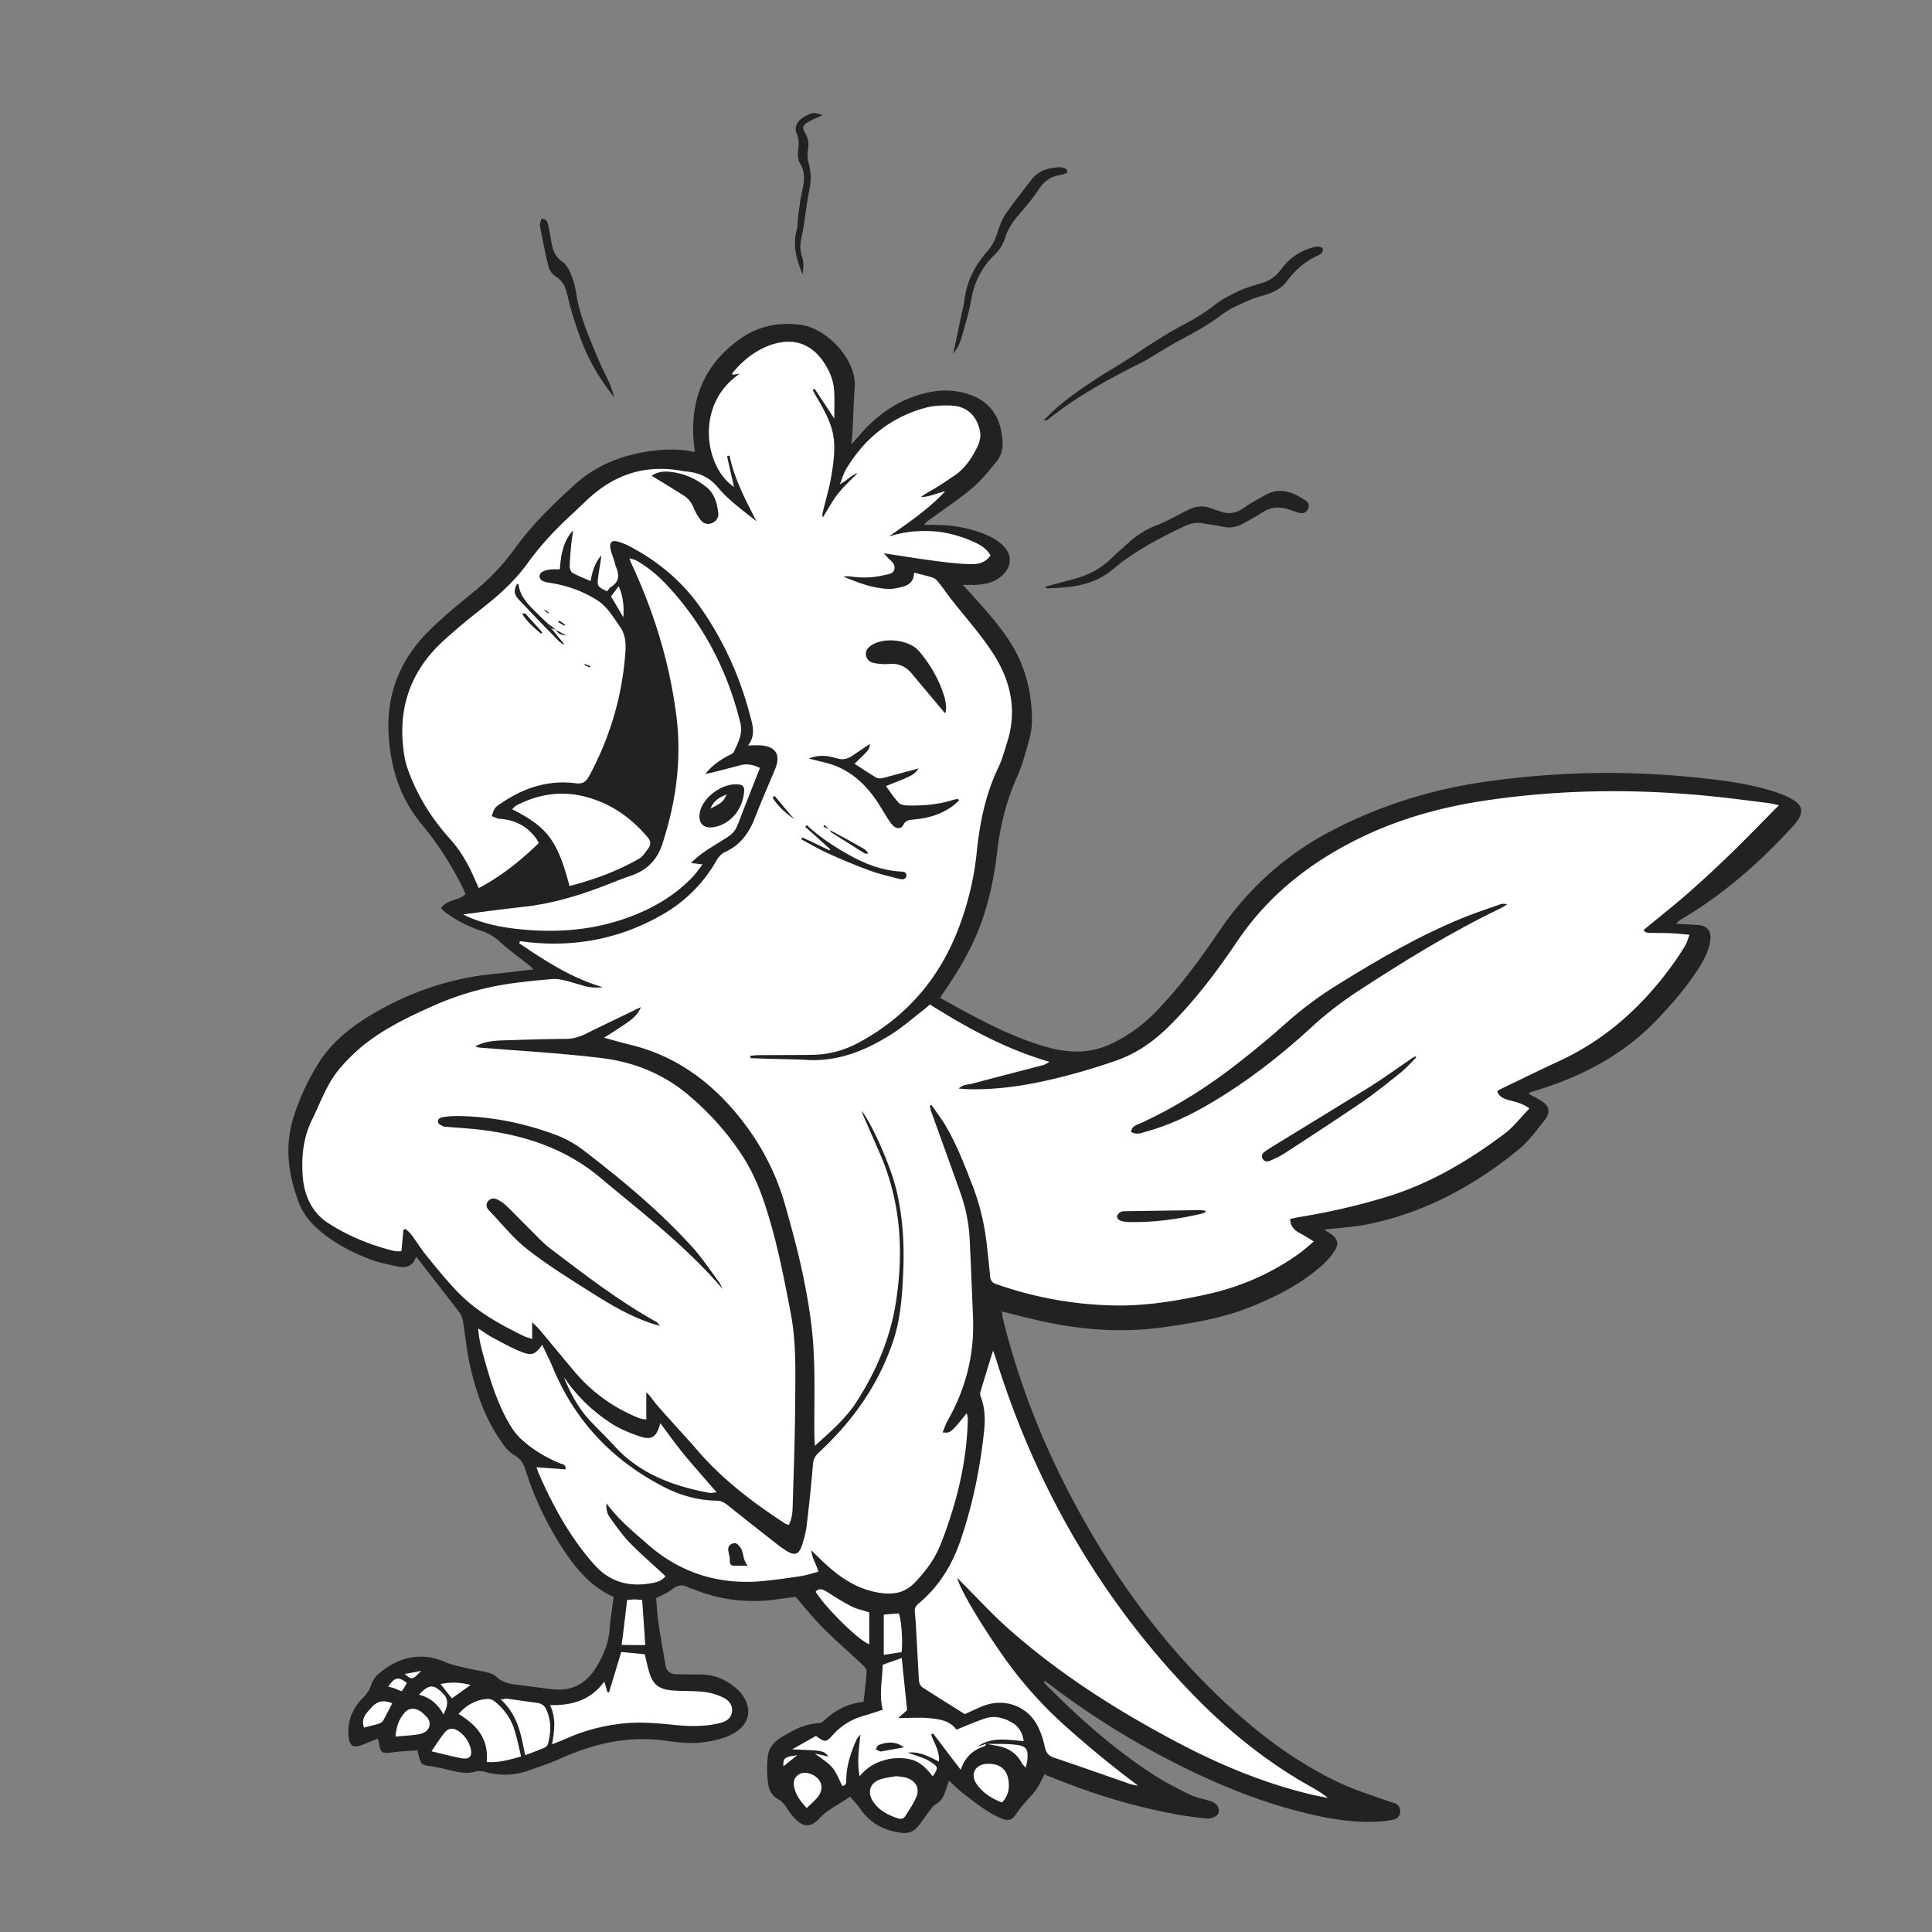 <svg xmlns="http://www.w3.org/2000/svg" xml:space="preserve" id="Classique_x5F_opéra_xA0_Image_1_" x="0" y="0" version="1.1" viewBox="0 0 1117.1 1117.1">
  <rect x="0" y="0" width="1117.1" height="1117.1" fill="#808080" stroke="none"/>
  <style>
    .st1{fill:#222}
  </style>
  <path id="fond" fill="#fff" d="M1035 465.5c-3.2-2-6.9-3.3-9.7-4.3-14.6-4.7-30.1-6.6-44.8-8.1-40.6-4.2-81.8-3.4-122.5 2.6-30.8 4.5-59 13.6-86.2 27.6-26 13.6-46.7 32-63.3 56.2-11.2 16.4-23.6 33.7-38.5 48.8a91.81 91.81 0 0 1-25.7 18.3c-11.8 5.7-24.8 6.5-39.6 2.3-19.1-5.3-35.9-14.1-54.4-24.2-2.7-1.6-5.4-3-8.3-4.6l-3.2-1.7 1.9-3.2c.9-1.6 1.8-2.8 2.6-4 10.2-14.8 17.1-27.7 21.5-40.5 4.1-12 6.8-24.4 8.3-38 1.8-16.4 5.7-31 11.8-44.6 2.7-6.1 4.6-12.8 6.4-19.2l.1-.5c1.2-4.4 1.9-8.4 1.9-12-.1-15.9-3.8-29.6-11.3-41.9-5.8-9.5-13.4-17.9-20.7-26.1l-2-2.3c-.8-.9-1.6-1.7-2.5-2.7-.8-.8-1.6-1.7-2.6-2.7l-5.4-5.9h14.8c6.2-.2 10.2-1.5 13.4-4.4 2.2-1.9 3.4-4.2 3.4-6.4 0-2.1-1-4.2-3-6-2-1.9-4.5-3.6-7.1-4.8-9-4.1-18.9-6.1-30.4-6.1h-12.2l3.7-5.5c1.5-2.1 3.1-3.3 4.5-4.2.2-.2.4-.3.7-.5 2.4-1.8 4.9-3.5 7.3-5.2 5.4-3.8 11-7.8 16.1-12.1 4-3.4 7.6-7.7 11.1-11.9.7-.8 1.4-1.7 2.1-2.5 2.2-2.5 3.2-5.7 3.1-9.2-.7-14-6.9-22.1-19.6-25.4-8.7-2.3-17.7-1.5-28.4 2.5-10.5 4-19.9 10.8-28.6 20.9-.8.9-1.5 1.8-2.4 2.8-.6.7-1.4 1.5-2.2 2.5l-7.1 8.1 1-12.4c.2-2.4.4-4 .4-5.5.2-3.7.4-7.5.5-11.1.2-4.9.4-10 .8-15 1-13.3-14.4-30.5-28.7-32.2-12.2-1.4-23.1 1.2-32.2 7.8-18.7 13.4-27.2 32.3-25.2 56 .2 1.9.4 3.8.6 6.2l.4 4.8-4.7-1.1c-7.2-1.6-14.7-1.8-24.2-.5-17.3 2.4-31.1 8.5-42.3 18.7-14 12.7-25.1 23.9-34.4 36.8-6.5 9.1-14.6 17.6-24.7 25.8-7.5 6.1-16.2 13.2-24.1 20.9-16.5 16-24.3 35.4-23 57.6 1 20.2 7 36.7 18.3 50.3 9 10.7 16.9 22.8 24.1 37.1l.1.1.9 2.1c.3.6.5 1.2.8 1.8l1 2.2-1.8 1.7c-2.4 2.4-5.3 3.3-7.9 4.1-1.5.5-2.7.9-3.6 1.4 5.8 4.2 12.4 7.6 19.6 9.9 4.2 1.4 8.1 3.7 11.9 7.1 3.7 3.4 7.8 6.5 11.7 9.5 1.7 1.3 3.4 2.6 5.1 4l.1.1c.4.4.8.7 1.2 1.2l1.1 1.1 5.8 5.2-7.7.9c-2.9.3-5.7.7-8.5 1-4.9.6-9.6 1.2-14.4 1.6-22.5 2.2-44.3 9.1-64.7 20.4-11.1 6.2-25.1 15.3-34.1 29.6-5.7 9.1-10.3 18.9-13.7 29.2-5.1 15.4-4 31.7 3.2 49.7 1.6 3.8 4.5 7.9 7.9 11.1 8 7.6 18.1 13.6 30.9 18.4 4.7 1.8 9.9 2.8 14.9 3.9l.4.1c4.2.9 5.6-.6 6.6-3.4l2.1-6.2 4 5.2c.5.6.9 1.2 1.3 1.6.4.5.7.9 1 1.3 2.3 2.9 4.6 5.9 6.9 8.9 5.2 6.7 10.6 13.6 15.8 20.4 1.9 2.6 2.6 5.7 2.9 7.4.5 3 .9 6 1.3 8.9.7 4.8 1.3 9.8 2.4 14.5 3.9 17.6 8.8 30.3 16 41.3l.4.7c2.4 3.6 4.6 7.1 8.1 9 4.9 2.8 6.8 7.1 7.8 10.5a182.1 182.1 0 0 0 20.1 42.9c7.1 11 15.5 22 28.9 28.2l2.3 1.1-.3 2.5-.9 6.6c-.6 4.1-1.2 8.4-1.5 12.6-.7 9-4.4 16.3-7.9 22.3-6.7 11.4-16.6 16.4-29.4 14.8-3.3-.4-6.5-.8-9.8-1.3l-9.7-1.2c-4.7-.5-10.1-1.4-14.5-5.7-.6-.6-1.9-1.2-3.3-1.5-2.1-.5-4.3-.9-6.5-1.4-2.2-.4-4.6-.9-6.8-1.4l-1.5-.4c-3.5-.8-7-1.6-10.4-3.1-16.3-7.3-29.2 1.2-35.5 6.9-1.2 1.2-2.2 2.9-2.7 4.5-1.2 3.6-3.2 6.1-5.8 8.9-5.4 5.5-7.7 12-6.9 19.5.2 1.4.4 2 .5 2.2.3 0 1 0 2.5-.6 3-1.2 5.9-2.4 8.8-3.6l3.2-1.3 1.4 3.1c.1.3.2.5.3.6.2.4.6 1.1.7 2 .3 2.1.5 3.1.6 3.5.9.1 2.9-.2 3.6-.3 3.4-.4 6.5-.7 9.9-.9l4.5-.3 3.1-.3.7 3.7c.2 1.1.4 1.9.6 2.6.4 1.4.7 2.3.9 2.6.5.2 2 .4 3 .6 4.1.6 8 1.6 11.9 2.5l.7.2c4.1 1 8.1 1.7 12.2.5h.2c2-.5 4.3-.4 6.9.2h.1c7.8 2.2 15.4 2 22.6-.5l.9-.3c6.3-2.1 12.7-4.4 18.7-7.1 21.5-9.6 41.8-13 61.9-10.2 8.7 1.3 16 1.9 23.3.5 5.1-.9 10.5-2.2 15-5.2 5.8-3.9 6.9-9.3 3.4-15.2-.9-1.5-2.1-2.9-3.5-4.2-5.7-5-11.9-7.5-19.1-7.3-2.2 0-4.4 0-6.6-.1h-6.5c-5.5 0-9.2-3-10.1-8.1-.3-1.8-.6-3.7-1-5.5-1.1-6.3-2.2-12.8-3.2-19.2-.5-3.4-.8-6.8-1-10.1l-.3-4.2-.2-2.3 2-1.1c1.1-.6 2.2-1.2 3.3-1.7 2.1-1 3.9-1.9 5.3-3.1 4.5-3.5 8.8-4 13.2-1.6.6.3 1.4.6 2.2.8.7.2 1.4.5 2.1.7 13.4 5.2 27.6 7 42.2 5.4 5.5-.7 9.8-1.3 13.5-1.8l1.9-.3 1.2 1.4c1.6 1.9 3.2 3.7 4.8 5.6 3.8 4.4 7.3 8.6 11.1 12.4 4.3 4.3 9 8.6 13.4 12.6 2.9 2.6 5.9 5.4 8.8 8.1 1.7 1.6 4 4 3.8 7-.2 4.6-.8 9.1-1.4 13.9-.1 1.2-.3 2.5-.4 3.7l-.3 2.8-2.8.3c-7.9.8-14.5 4.1-21 10.1a9.31 9.31 0 0 1-5.5 2.3c-7.3.5-13.6 4.1-19.6 7.7-2.6 1.6-5.7 4.3-6.2 8.7a72 72 0 0 0 .1 13.9c.2 1.9.9 5.3 3.8 6.9 3.8 2.1 5.8 5.1 7.5 7.8.8 1.2 1.6 2.3 2.6 3.4 2.1 2.4 3.9 3.6 5.3 3.7 1.3 0 2.8-1 4.7-3 3.5-3.8 7.6-6.3 11.6-8.7 2.3-1.4 4.4-2.7 6.5-4.2l2.6-2 2.1 2.5 2 2.3c1.6 1.7 3 3.4 4.3 5.3 4.8 6.9 11.6 10.9 20.8 12.1 2.9.4 5-.3 6.7-2.2 1.4-1.6 2.6-3.4 3.9-5.3.9-1.2 1.8-2.5 2.7-3.8l.1-.1c.2-.3.5-.6.7-.9.9-1.2 2.1-2.8 3.9-3.7 1.7-.9 2.8-2.4 3.7-4.7.5-1.4 1-2.8 1.4-4.2.3-1 .6-1.9 1-2.9l1.7-5 3.9 3.5c1 .9 2 1.8 2.9 2.7 1.9 1.7 3.6 3.4 5.5 4.8l2 1.5c5.7 4.3 11 8.4 17.2 11.4 4.4 2.1 4.6 1.7 6-.5 2.3-3.5 5-6.5 7.6-9.4 1-1.1 2-2.3 3-3.4 1.5-1.8 2.7-4.2 4-6.6.6-1.2 1.2-2.4 1.9-3.6l1-1.8h2c.6 0 2.1.1 3.2 1.6l2.4.9c23.8 9.6 46.2 16.4 68.6 20.6 6 1.2 12.2 2.1 19.6 2.9 1.1.1 2.6-.4 3.2-.9.1-.1.2-.2.1-.5-.1-.6-.9-1.4-2.2-1.8-1.4-.5-2.8-.8-4.2-1.2-3-.8-6.2-1.7-9.2-3.2-7.1-3.5-14.6-7.4-21.8-12.1-20-13.1-39.8-29.8-62.2-52.4-.8-.8-1.1-1.7-1.3-2.2 0-.1-.1-.2-.1-.2l-1.5-3.7 4-1c1.7-.5 2.8 0 3.6.6.3.2.7.5 1.1.7.8.5 1.6 1.1 2.4 1.8 19.6 15 41.1 28.6 63.8 40.7 31.9 16.9 59.8 27.6 87.8 33.8 13.3 2.9 24.3 4 34.8 3.5 2.6-.2 5.7-.4 8.6-1.1.8-.2 1.2-.6 1.2-1.3v-.1c0-.7-.1-1.1-1.1-1.4l-.4-.1c-.2-.1-.5-.2-.8-.2-.3-.1-.6-.1-.9-.2l-.3-.1c-3-1.1-6.1-2.2-9-3.2-6.2-2.1-12.6-4.3-18.7-7.1-23.8-10.9-47-27.1-70.8-49.5-29-27.4-53.9-59.1-76.1-97-23.8-40.5-41.2-82.7-51.7-125.5-.2-1-.3-1.9-.4-2.7 0-.4-.1-.8-.1-1.3l-.8-5.2 7.5 1.9c6.6 1.7 12.9 3.3 19.2 4.7 25.1 5.7 48.2 6.9 70.7 3.7 16.2-2.3 32-4.8 47-10.6 19-7.3 32.3-15 43.1-24.7 2.6-2.3 4.8-5 6.5-7.9.9-1.5 1.2-2.4-1.4-4.2-1.1-.7-2.3-1.5-3.9-2.5l-8.4-5.2 9.8-1.2c3.1-.4 6.1-.7 9-1 5.5-.6 10.8-1.1 15.9-2.1 30.2-6.2 58.2-20 85.6-42.4 4.9-4 9-9.3 13-14.4.6-.7 1.1-1.4 1.7-2.2 1.1-1.4 1.6-2.6 1.5-3.4-.2-.9-1.3-1.9-3.1-3-1.5-.9-3.1-1.8-4.7-2.6-.6-.3-1.1-.6-1.7-.9l-2.8-1.5 1.3-3.1c.6-1.5 1.5-2.4 2.7-2.7 1.6-.6 3.3-1.2 5-1.7 28-8.7 50-21.7 67.2-39.7 7.2-7.6 16.4-17.8 23.9-29.6 2.5-4.1 5-8.6 5.8-13.7.2-1.4.3-3.3-.4-4.3-.8-.9-2.6-1.2-4-1.3h-.2c-3.7-.2-7.3-.4-12.1-.7l-9.3-.6 7.4-5.7c.7-.6 1.2-1 1.5-1.3.5-.4.9-.8 1.6-1.2 21.9-13 42.1-29.6 61.6-50.7l.1-.1c1.6-1.7 3.3-3.5 4.7-5.3.9-1.2 1.9-2.9 1.6-4.2-.2-.8-1.7-1.9-2.9-2.6z"/>
  <path d="M604.2 1025.6c-2.1 3.7-3.7 7.7-6.3 10.8-3.5 4.1-7.3 7.8-10.3 12.4-2.9 4.6-5.6 4.1-10.5 1.8-7.3-3.5-13.5-8.5-19.8-13.3-3-2.3-5.6-5-8.6-7.7-.8 2.3-1.5 4.7-2.4 7.1-1 2.8-2.6 5.1-5.3 6.6-1.5.8-2.5 2.5-3.6 3.8-2.3 3-4.3 6.3-6.8 9.2-2.5 2.9-5.8 4-9.8 3.4-9.7-1.3-17.6-5.5-23.2-13.6-1.7-2.5-3.9-4.7-6.1-7.3-5.9 4.4-12.6 7.1-17.6 12.5-5.4 5.8-9.8 5.3-15.1-.7-1.1-1.2-2.1-2.5-3-3.9-1.6-2.6-3.3-5-6.2-6.6-3.5-1.9-5.2-5.7-5.6-9.6-.5-4.8-.6-9.8-.1-14.6.5-4.9 3.5-8.7 7.8-11.3 6.5-4 13.2-7.7 21.1-8.2 1.2-.1 2.6-.5 3.4-1.3 6.4-6 13.7-10.1 23.1-11.1.7-6 1.5-11.7 1.8-17.5.1-1.4-1.5-3.1-2.7-4.2-7.4-7-15.1-13.6-22.3-20.8-5.6-5.6-10.6-11.9-16.1-18.2-4.3.6-8.9 1.2-13.6 1.8-15.1 1.7-29.7-.1-43.9-5.6-1.5-.6-3.2-1-4.6-1.7-3.5-1.9-6.3-1.2-9.4 1.2-2.5 2-5.6 3.2-9.1 5.1.4 4.5.6 9.4 1.3 14.1 1.2 8.2 2.7 16.5 4.1 24.7.6 3.6 3 5.2 6.6 5.2 4.4 0 8.7.1 13.1.1 8.2-.1 15.3 2.8 21.4 8.2 1.6 1.4 3.1 3.1 4.2 5 4.6 7.6 2.9 15-4.4 19.9-4.9 3.3-10.6 4.7-16.3 5.7-8.2 1.5-16.3.7-24.4-.5-21-2.9-40.8 1.3-60 9.9-6.4 2.9-13.2 5.2-19.9 7.5-8.1 2.8-16.4 2.9-24.7.6-1.7-.4-3.6-.6-5.3-.2-4.8 1.4-9.3.6-14-.5-4.1-1-8.1-2-12.2-2.6-4.9-.7-5.4-.9-6.7-5.6-.3-1-.5-2.1-.8-3.6-4.9.4-9.5.6-14.2 1.2-6.6.9-7.4.4-8.2-6.4 0-.3-.3-.6-.7-1.5-2.9 1.2-5.9 2.4-8.9 3.6-4.9 1.9-7.2.8-7.8-4.5-.9-8.6 1.9-16.2 7.9-22.3 2.2-2.3 4-4.5 5-7.5.7-2.2 2-4.4 3.6-6 9.8-9 23.8-14.5 39.3-7.6 3.6 1.6 7.6 2.4 11.4 3.3 4.4 1.1 8.9 1.7 13.3 2.8 1.7.4 3.6 1.2 4.9 2.4 3.5 3.4 7.9 4.2 12.5 4.7 6.5.8 13 1.7 19.5 2.5 11.5 1.4 20.1-3.1 26-13.1 3.8-6.5 6.8-13.1 7.4-20.8.5-6.5 1.6-12.9 2.4-19.4-14-6.4-22.7-17.5-30.4-29.5a186.2 186.2 0 0 1-20.5-43.8c-1.1-3.6-2.7-6.5-6.2-8.5-4.4-2.5-7-6.7-9.7-10.8-8.5-13-13.2-27.5-16.5-42.5-1.7-7.8-2.4-15.8-3.7-23.7-.3-2-1-4.2-2.2-5.8-7.5-9.8-15.1-19.5-22.7-29.3-.6-.8-1.3-1.6-2.3-2.9-1.9 5.7-6 6.7-10.6 5.7-5.3-1.1-10.7-2.2-15.8-4.1-11.8-4.4-22.9-10.4-32.1-19.1-3.6-3.4-6.8-7.8-8.7-12.3-6.8-16.9-9.2-34.2-3.3-52.1 3.5-10.6 8.2-20.6 14.1-30 8.7-13.8 21.5-23 35.4-30.8 20.6-11.4 42.6-18.5 66.1-20.8 7.4-.7 14.8-1.7 22.8-2.6-1-.9-1.6-1.6-2.3-2.2-5.7-4.5-11.6-8.7-17-13.6a29 29 0 0 0-10.6-6.4c-7.7-2.5-14.8-6.1-21.2-10.9-.8-.6-1.5-1.4-2.4-2.3 3.4-5.2 10.1-4.1 14.2-8.1-.6-1.3-1.1-2.6-1.7-3.9-6.6-13-14.3-25.3-23.7-36.5-12.6-15.2-18.1-33-19.1-52.3-1.3-23.8 7.2-43.9 24.1-60.3 7.7-7.5 15.9-14.3 24.3-21.1 9.1-7.4 17.3-15.6 24.1-25.1 10-14 22.3-25.9 34.9-37.4 12.5-11.4 27.5-17.3 44.2-19.6 8.3-1.1 16.6-1.4 25.4.6-.2-2.4-.4-4.3-.6-6.2-2.1-24.6 6.4-44.6 26.6-59.1 10.3-7.4 22-9.9 34.7-8.4 15.9 1.9 32.9 20.5 31.8 35.9-.6 8.7-.8 17.4-1.3 26.1-.1 1.9-.3 3.9-.6 7.2 2.1-2.4 3.4-3.7 4.6-5.2 8.3-9.6 18.1-17.4 30.1-21.9 9.9-3.7 20-5.4 30.5-2.6 14.6 3.8 21.5 13.6 22.2 28.6.2 4.3-1.1 8.4-3.9 11.6-4.3 5.1-8.5 10.5-13.6 14.8-7.5 6.3-15.7 11.7-23.6 17.5-1.4 1-3 1.9-4.3 3.8h5.6c11 0 21.7 1.8 31.8 6.4 2.9 1.3 5.8 3.2 8.1 5.4 5.7 5.3 5.3 12.5-.5 17.6-4.5 4-9.9 5.1-15.7 5.3h-6.9c2.2 2.4 3.7 3.9 5.1 5.5 8.2 9.2 16.6 18.3 23.1 28.9 8.2 13.4 11.7 28.1 11.8 43.7 0 4.3-.8 8.7-2 12.9-1.9 6.8-3.8 13.7-6.7 20.2-6.2 13.9-9.8 28.5-11.5 43.6-1.5 13.2-4.2 26.1-8.5 38.8-5.2 15-13 28.4-21.9 41.3-.8 1.2-1.6 2.4-2.5 3.9 3 1.6 5.7 3.1 8.3 4.6 17.2 9.4 34.6 18.6 53.7 23.9 12.5 3.5 25 3.8 37.2-2.1a87.7 87.7 0 0 0 24.7-17.6c14.5-14.7 26.5-31.3 38.1-48.3a175.6 175.6 0 0 1 64.6-57.3c27.6-14.3 56.6-23.5 87.3-28 41.1-6 82.2-6.9 123.4-2.6 15.4 1.6 30.7 3.5 45.5 8.3 3.6 1.2 7.2 2.6 10.4 4.6 5.4 3.2 6 7.2 2.3 12.3-1.5 2-3.3 3.9-5 5.7-18.5 20-39 37.5-62.5 51.4-.6.3-1 .9-2.7 2.2 4.8.3 8.5.5 12.2.7 6.2.3 8.7 3.4 7.7 9.6-.9 5.5-3.4 10.3-6.3 15-7 11-15.4 20.7-24.3 30.1-19.1 20-42.6 32.5-68.7 40.6-1.7.5-3.4 1.1-5.1 1.7-.1 0-.2.3-.4.8 2.1 1.1 4.4 2.2 6.5 3.5 5.3 3.1 6.4 6.7 2.6 11.6-4.7 6-9.3 12.3-15.2 17.1-25.7 21-54.3 36.4-87.1 43.1-8 1.6-16.2 2-25.1 3.1 1.6 1 2.8 1.8 4 2.6 3.5 2.4 4.6 5.3 2.4 8.9-1.9 3.2-4.4 6.2-7.2 8.7-12.9 11.6-28.2 19.2-44.2 25.4-15.4 5.9-31.6 8.5-47.8 10.8-24.2 3.4-48.2 1.6-72-3.8-7.1-1.6-14.1-3.4-21.6-5.3.2 1.3.2 2.5.5 3.7 10.8 44.1 28.3 85.5 51.3 124.6 20.8 35.5 45.5 67.9 75.5 96.2 20.9 19.7 43.6 36.9 69.8 48.9 8.9 4 18.3 6.8 27.5 10.2.7.2 1.4.3 2.1.6 2.4.7 3.7 2.5 3.6 4.9 0 2.4-1.6 4.2-3.9 4.7-3 .7-6.1 1-9.2 1.2-12.1.6-23.9-1-35.7-3.6-31.3-6.9-60.5-19.2-88.7-34.1-22.5-11.9-44-25.5-64.3-41-1.1-.9-2.4-1.7-3.5-2.5-.1-.1-.3 0-.7.1.2.5.3 1 .6 1.3 19 19.2 39 37.1 61.6 51.9 6.8 4.5 14.1 8.3 21.4 11.9 4 2 8.6 2.8 12.9 4.2 4.2 1.3 6.1 5.6 3.4 8.2-1.4 1.3-3.9 2-5.9 1.8-6.7-.7-13.3-1.6-19.9-2.9-23.8-4.5-46.8-11.7-69.3-20.8-1.2-.5-2.4-.9-3.6-1.3-.2-1-.5-.9-.6-.9zm-33.8-17.3-5 1.5c8.2-5.8 17.3-3.7 26.5-3.1-.7-5-2.9-8.5-6.9-10.8-4.9-2.8-10.2-4.1-15.7-2.2-5.6 1.9-11 4.3-16.3 6.4-3.6-5.1-9.4-6-15.1-6.6-5.8-.6-11.8-.1-18.6-.1 2.1-1.8 3.5-3.1 5.2-4.6-1-9.6-2-19.5-3.1-30.1-4.1 1.4-7.4 2.6-11 3.9-.2 8.7-2.2 17.1 0 26-3.5 1.1-7.1 2.4-10.7 3.4-7 1.9-13 5.5-17.9 10.9-4.3 4.7-4.7 4.7-10 .8-4.2 2.4-8.5 4.8-13.8 7.8 18.2.7 18.2.7 21.1 4.2-2.3-.5-4.8-1.1-7.9-1.8 3.8 3 7.5 5.1 10.1 8.2 2.5 3 3.9 7.1 5.8 10.6 2.5-.5 2.2-2.3 2.2-3.9.2-8.1 2.7-15.7 6-23 .5-1.1 1.5-2 2.2-3-.8 7.9-2 15.3-.5 24.3 4.3-5.2 8.9-7.8 14.2-9.3a29.5 29.5 0 0 1 15.6-.4c5.6 1.4 9.1 5.4 12.5 9.7 3.3-4.8 3.2-5.5-.8-8.1-1.4-.9-2.8-1.7-4.3-2.3-3.1-1.2-6.2-2.2-9.3-3.3 6.6-.8 12.2 2.2 18 5.2.5-6.3-2.9-10.8-4.5-15.7.4-.2.7-.4 1.1-.6 5.2 6.8 10.3 13.6 16 21 2.6-7.5 7.2-11.5 13.7-13.6.4-.1.7-.9 1.2-1.4 1.8.3 3.5.7 5.3 1 6.6 1 11.9 4 15.1 10.1.4.8 1.2 1.5 2.3 2.7.4-1.9.8-3.1.9-4.3.6-6.6-.4-8.2-7-9-5.4-.6-11-.4-16.6-.5zM433.9 611.8c0-.4-.1-.9-.1-1.3 1.7-.2 3.3-.4 5-.4 10.4-.1 20.7 0 31.1-.2 9.6-.1 18.6-2.7 27.1-7.3 28.8-15.7 48.1-39.3 58.8-70.1 4.5-12.8 7.5-25.7 8.9-39.2 1.7-17.1 5-33.7 12.5-49.4 2.3-4.7 3.6-9.9 5.2-14.9 5.7-17.9 2.1-34.8-7.5-50.1-7.3-11.6-16.7-21.9-25.2-32.8-2.2-2.9-4.2-5.9-6.5-8.7-1-1.2-2-2.7-3.4-3.2-3.5-1.3-7.3-2-11.3-3.1 0 5.9-3.9 7.7-8.4 8.6-2.3.5-4.7 1-7 .8-9-.5-17.2-3.7-25.4-7.1 1.6-.3 3.2-.2 4.7 0 6.6.9 13.1.6 19.5-1 2-.5 4.6-.6 5.2-3.2.6-2.5-1-4.1-2.6-5.6-1.1-1-2.1-2.2-3.5-3.7 11.1 1.7 21.5 3.4 31.9 4.7 6.1.8 12.3 1.5 18.4 1.6 4.3.1 8.6-.8 11.4-5.1-2.6-4.5-6.7-6.5-10.8-8.3-15.6-6.7-31.5-7.7-47.9-2.6 11.4-8.1 22.9-15.8 32.5-26.1-4.8 1-9.2 3.3-14.1 3.3 3-2.2 6.2-3.8 9.3-5.7 3.1-1.9 6.1-4 9.1-6 6.4-4 10.6-9.9 13.9-16.5 1.7-3.3 2.7-6.7 1.8-10.5-2-8.6-7.6-13.8-16.4-14.2-5-.2-10.3 0-15.1 1.3-20 5.5-35.2 17.7-45.8 35.5-1.4 2.3-2.1 5.1-3.6 8.7 4.2-2.1 6.2-5.1 10.3-6.5-4.3 4.4-8.2 7.9-11.4 12-3.3 4.2-5.8 9-8.7 13.6-.5-1.2-.3-2-.1-2.8 1.7-7.2 3.9-14.4 5.1-21.7 3.3-20.4 1.9-27.3-8.7-45.1-.8-1.3-1.5-2.7-2.2-4 .4-.2.7-.4 1.1-.7 3.6 5.4 7.2 10.9 11.4 17.2 0-6.1.2-11.2-.1-16.1-.3-5.3-2.2-10.3-5-14.9-7.4-12.2-18.4-16.2-31.8-11.5-9 3.2-16.1 9-22.1 16.3-.1.1.1.6.2.9 1.1-.2 2.1-.3 4.1-.6-26.2 17.7-20.2 54.3-3.3 65.4-1.3-5.8-2.7-11.8-4-17.7.5-.1.9-.3 1.4-.4 2.8 13.6 9.3 25.7 15.6 38-7.9-6.3-16.2-12.2-22.5-19.8-5.2-6.1-11.1-8.3-18.3-9-1.1-.1-2.2-.3-3.2-.5-18.7-3.2-35.4 1.3-49.9 13.4-4.6 3.8-8.8 8.2-13.2 12.2-9.4 8.6-18 17.9-25.5 28.3-7 9.6-15.7 17.6-25 24.9-8 6.3-15.9 12.7-23.4 19.6-17 15.5-25.2 34.8-23.6 57.9.4 5.2 1 10.6 2.7 15.5 5.3 15.5 13.9 29.2 24.8 41.3 6 6.7 10.4 14.4 14 22.6.8 1.8 1.5 3.5 2.5 5.7 13.3-7 24.3-16 34.7-26-.5-1-.8-1.7-1.2-2.3-5.3-7.5-12.6-11.2-21.7-11.8-1.4-.1-2.8-1-4.3-1.5.6-1.6 1-3.4 2-4.7 1.1-1.4 2.8-2.3 4.3-3.3 12.8-8.6 26.8-13 42.3-11 3.9.5 5.9-.8 7.7-4.1 12.1-22.4 19.2-46.3 21-71.7.4-5.5 0-10.5-3.5-15.3-3.9-5.5-7.2-11.3-13.2-15-8.2-5.1-17-8.2-26.4-9.7-1.6-.3-3.3-.5-4.7-1.2-2.3-1.2-2.5-3.8-.3-5.2 1.3-.8 3-1.2 4.6-1.4 1.8-.2 3.6-.1 5.6-.1.6-8.4 1.9-16.1 7.5-22.4.1 2.1-.5 4.1-.7 6.1-.5 4.9-1 9.7-1.1 14.6 0 1.3.7 3.2 1.6 3.7 3.2 1.8 6.7 3.1 10.5 4.8 1-6 2.7-10.9 6.2-14.9-.4 4.2-1.3 8.2-1.8 12.2-.7 5.7-.6 5.8 5.1 8.6.8-.9 1.5-2.1 2.5-2.7 4.7-2.9 4.5-6.9 2.7-11.4-.5-1.2-.7-2.4-1.1-3.6-.7-2.3-1.6-4.5-2.1-6.8-.8-3.8.8-5.3 4.4-4.2 2.1.6 4.1 1.4 6.1 2.4 16.6 8.6 30.6 20.2 41.4 35.5 13.2 18.8 22.6 39.4 28.5 61.5 1.6 6.1 3.9 12.3-.9 18.4 3.1 0 5.4-.2 7.7 0 8.5.7 11.3 5.6 8 13.6-3.9 9.4-8 18.7-11.7 28.2-3.4 8.9-8.5 15.9-17.4 19.9-2 .9-3.7 2.9-4.8 4.8a82.85 82.85 0 0 1-28.9 29.9c-24.3 14.7-50.7 20.3-79 17.5-1.9-.2-3.8-.5-5.7-.7-.2.4-.3.8-.5 1.2 15.1 10.2 30.3 20.2 48.4 25.4-3.1.3-6.2.3-9.1-.3-4.2-1-8.3-2.5-12.6-3.5-2.4-.6-5-1.1-7.5-.9-7.6.6-15.2 1.4-22.8 2.4a168.5 168.5 0 0 0-45 12.6c-14 6.2-27.8 12.7-40 22.1-5.4 4.2-10.4 9.1-14.9 14.3-7.6 8.8-11.3 19.8-16.3 30-5.3 10.8-6.2 21.9-5.3 33.4.9 10.7 5.5 20.2 14.2 26 11.7 7.7 24.8 13 38.5 16.4 1.3.3 2.7.2 4.3.2.4-4.5.8-8.5 1.2-12.5.4-.1.8-.3 1.2-.4 1.1 1 2.3 1.9 3.2 3.1 3.3 4.4 6.1 9 9.6 13.2 6.2 7.6 12.4 15.3 19.3 22.1 10.5 10.3 23.4 17.2 36.4 23.6 1.2.6 2.6.9 4.7 1.6v-9.7c2 2 3 2.9 3.9 3.9 6.9 8.2 13.7 16.5 20.6 24.7a94.03 94.03 0 0 0 37.7 27c1.1.4 2.3.4 3.8.7V805c2.6 2.4 4.2 5.2 6.3 7.6 7.8 8.9 15.9 17.5 23.6 26.4 14.6 16.8 32 30 50.5 42 .5.3 1.2.4 2 .7 2.2-4.3 2.2-8.7 2.3-13 .6-19.8 1.3-39.6 1.4-59.4.1-16.5.6-33-2.5-49.5-3.9-20.4-7.8-40.7-14.1-60.5-3.4-10.8-7.6-21.2-13.8-30.8-8.7-13.4-19.1-25-31.3-35.3-14.9-12.6-32.2-19.3-51-21.5-23.3-2.8-46.7-4.1-70.1-6-.8-.1-1.5-.5-2.2-.7 4.8-2.5 9.8-3.2 14.8-3.4 12.4-.4 24.7-.8 37.1-.9 4.1 0 7.8-.9 11.5-2.7 10.5-5.2 21.1-10.2 32.4-15.7-2 4.9-5.7 7.5-9.4 10s-7.5 4.9-11.9 7.7c5.8 1.6 10.6 3 15.5 4.2 25.4 6.2 45.5 20.7 61.8 40.6 12.8 15.6 22.2 33.2 27.6 52.8 3.8 13.5 7.5 27 10.3 40.7 2.7 13.3 5 26.9 5.8 40.4 1.1 17.4.4 34.9.6 52.3 0 1.3.2 2.7.3 5 9.2-8.4 17.9-15.8 24.1-25.5 11.2-17.5 19.3-36.2 22.6-56.8 4.8-29.9 3-59-9.3-87.1-3.1-7.2-6.3-14.3-9.4-21.5-.4-1-.7-2-1.1-3 6.4 8.2 16.9 32.4 20 45.2 4 16.2 4.9 32.7 4.1 49.3-.6 13.3-1.6 26.6-5.9 39.2-8.5 25.2-23.5 46.2-42.9 64.1-2 1.9-3 3.7-3.3 6.4-1 11.8-2.2 23.5-3.6 35.2-.4 3.8-1.4 7.5-2.5 11.2-2 6.4-4.4 7.2-9.9 3.6-1.7-1.1-3.3-2.2-4.9-3.5-9.4-7.4-18.9-14.8-28.2-22.3-2.1-1.7-4.1-2.8-6.8-2.8-11.3-.2-22-3.4-31.8-8.7-29-15.3-50.2-37.9-62.8-68.4-1.8-4.3-3.9-8.4-6.1-13-3.9 5.4-5.8 6.4-11.4 4.3-5.9-2.3-11.5-5.4-17.1-8.4-3-1.6-5.7-3.6-8.5-5.4.3 5.2 1.4 9.7 2.6 14.2 4 14.6 8.2 29.1 16.1 42.1 1.8 3.1 4.2 6 6.8 8.3 6.4 5.7 13.8 10.1 21.7 13.4 1.3.5 3.5.4 3.4 3.5-5.6-.4-11.1-.8-16.9-1.2.5 1.4.9 2.6 1.4 3.8 5.6 12.8 12 25.3 19.9 36.9 3.9 5.7 8.1 11.2 12.8 16.3 9.2 10 20.9 12.5 33.9 9.7 2.4-.5 4.7-1.4 6.6-3.7-1.6-1.5-2.9-2.7-4.2-3.9-5.6-5.2-11.4-10.2-16.7-15.7-4.1-4.3-7.6-9.3-11.1-14.1-1.5-2.1-2.5-4.6-2.1-8.4 7.3 9.8 15.9 16.7 24.2 24 19 16.5 41.2 23.2 66.1 20.9 7.2-.7 14.4-1.7 21.6-2.8 3.5-.5 7-1.7 10.6-2.6-1.1-4.3-3.7-7.7-4.1-12.4 2.7 2.7 4.9 4.8 7.1 6.9 9.7 9.1 20.3 16.3 34.1 17.9 7.1.8 13.1-.5 18.4-5.9 6.5-6.6 11.8-13.9 15.2-22.4 9.1-23.2 15.1-47.1 15.7-72.1 0-1.1-.3-2.2-.6-3.7-9.4 11.6-9.4 11.6-14 11.1 1.1-2.4 1.8-4.8 3-6.9 10.5-18.5 15.5-38.3 14.6-59.6-.6-14.9-1.2-29.8-1.9-44.7-.4-8.9-2.1-17.7-5-26.2-5.7-16.1-11.5-32.1-17.3-48.2-.4-1-.5-2.2-.8-3.2.3-.2.7-.3 1-.5 2.5 3.7 5.3 7.3 7.6 11.1 6.6 10.9 11.2 22.8 15.8 34.7 4.4 11.1 7.1 22.5 8.5 34.3.7 6.3 1.4 12.6 2 19 .2 2.2 1 3.6 3.3 4.4 21.8 7.7 44.2 11.8 67.3 12.4 18.7.5 37-2.5 55.1-6.5 19.3-4.3 37.3-12.1 53.4-23.8 2.6-1.9 5-4.1 8.1-6.7-3.3-2-5.9-3.6-8.5-5-3.1-1.7-5.1-3.9-5.2-8 1.6-.3 3.1-.7 4.7-1 17.4-2.8 34.6-6.7 51.5-11.9 24.7-7.6 46.4-20.5 67-35.8 5.7-4.2 10-9.8 15.1-15.2-4.1-3.1-8.4-3.8-12.5-5-2.7-.8-5-1.9-6.1-4.8.4-.3.7-.8 1.2-1 11.6-5.6 23.2-11.3 34.9-16.7 26.9-12.5 48-31.7 65.3-55.6 2.5-3.5 5-7.2 7.2-10.9 1.1-1.8 1.6-3.9 2.6-6.4-4.2-.4-7.6-.8-11.1-.9-3.8-.2-7.6-.1-11.5-.2-1.6 0-3.2-.1-3.9-1.7 9.3-7.7 18.6-15 27.4-22.8 8.7-7.7 17.2-15.7 25.5-23.8 8.4-8.2 16.5-16.7 25.3-25.5-2.6-.5-4.5-1.1-6.4-1.3-11.5-1.4-23.1-3-34.6-4.1-43.1-4.2-86-3.7-128.9 2.7-26.8 4-52.5 11.3-76.7 23.8-26.8 13.8-49.5 32.2-66.5 57.4-12 17.8-24.9 34.9-40.3 50-8.8 8.6-18.5 15.2-30 19.2a368 368 0 0 1-27.1 8.3c-18.8 5-37.9 8.6-57.6 8.2-1.7 0-3.4-.2-6.2-.4 2.8-2.5 5.3-2.2 7.4-2.7 13.9-3.7 27.8-7.3 41.6-10.9 1.1-.3 2-1 3.6-1.8-25.4-7.4-47.6-19.6-69.2-33.2-1.5 1.3-2.9 2.5-4.3 3.6-5.4 4.2-10.7 8.8-16.4 12.6-16 10.4-33 17.5-52.8 15.7-9.4-.3-19.9-.4-30.3-.9zm123.9 379.3c4.5-1.9 8-3.8 11.8-5.1 11.6-4 24.1.5 30 11.3 2.1 3.9 3.6 8.4 4.5 12.7.7 3.3 2 5.1 5.1 6.2 14.8 5 29.5 10.2 44.2 15.3 1.5.5 3.1.7 4.7 1a606.87 606.87 0 0 1-41.9-34.3 235 235 0 0 1-35.5-39.7c-13.3-18.8-26.1-40.2-27.1-46.1 1 1.1 1.9 2 2.8 2.9 8.7 8.7 17.1 17.9 26.3 26.1 30.6 27.2 65 48.8 101.2 67.7 23.9 12.4 48.8 22.5 75.1 28.7 3 .7 6 1.2 8.9 1.8-4.2-3.4-8.8-5.8-13.3-8.4-27-15.6-50.4-35.6-71.5-58.4-50.2-54.1-85.3-116.8-107.2-187-.5-1.6-1.1-3.1-1.7-4.9-2.6 8.3-5 16.1-7.3 23.9-.3.9-.1 2.2.3 3.1 2.5 6.7 2.5 13.6 1.7 20.5-2.3 21.2-6.6 42-13.5 62.2-4.9 14.4-12.6 26.9-24.4 36.7-1.8 1.5-2.3 3-2 5.2.4 3.8.6 7.6.8 11.4.5 8.5.9 17.1 1.4 25.6.1 2.3.1 4.8 2.4 6.3 8.1 5.2 16.4 10.4 24.2 15.3zm-290-462.4c1.1.5 1.8 1 2.6 1.3 9.1 4 18.6 6 28.4 7.1 23.3 2.6 46.1.8 68-8 12.8-5.1 24.4-12.2 33.9-22.3 1.9-2 3.5-4.4 5.5-7-2.7-.3-4.7-.6-6.7-.8 3.6-3.6 7.2-6.2 11-8.6 17-10.9 12.9-6 20.7-25.5 2.7-6.9 5.4-13.8 8.2-20.9-3.6-1.7-7.2-2.6-11.1-1.6-5.3 1.4-10.5 2.8-15.8 4.1-1.1.3-2.3.5-4.7 1 4-5 8.2-7.7 12.6-10.2 1.4-.8 3.4-1.4 4-2.7 2.3-5.2 5.2-10.1 3.7-16.5-7.4-30.1-21.1-56.8-42.2-79.5-5.3-5.7-11.3-10.8-18.2-14.6-1-.5-2.1-.7-3.8-1.2.6 1.6.9 2.5 1.3 3.3 12.8 27.5 21.7 56.2 25.7 86.4 3.5 25.9.1 51-8 75.7-3.1 9.3-9 15-18 18.1-4.1 1.4-8.2 3-12.2 4.6-15.8 6.2-31.8 11.3-48.8 13.3-11.9 1.3-23.8 2.9-36.1 4.5zm51.4 479.9c3.8-1.5 6.3-2.5 8.8-3.6 10.4-4.6 21.2-7.3 32.5-8.5 10.4-1.1 20.7 0 30.9 1 8.2.8 16.3.8 24.4-1.1 3.4-.8 6.7-2.3 7.4-6.3.7-4.2-1.9-7.1-5.3-8.7-3.4-1.6-7.1-2.7-10.8-3.1-5.8-.7-11.6-.4-17.4-.8-9.1-.6-12.5-3.5-14.8-12.3-.8-2.9-1.4-5.9-2.1-8.7-4.9-.5-9.3-.9-13.6-1.3-2.4 7.9-4.7 15.7-7.1 23.4-.3-.1-.6-.1-.9-.2-.5-1.7-1-3.5-1.8-6.1-7.9 10.8-18.6 13.9-31.4 13.6 3.6 7.4 2.6 14.5 1.2 22.7zm10.1-496.3c14.3-3.7 27.7-8.6 40.2-15.8 2.2-1.2 3.7-3.8 5.3-5.9 1.8-2.3 1.5-4.4-.5-6.7-8.8-10.3-19.2-18-32.3-22.2-15.1-4.9-29.3-3.2-43.2 3.9-1 .5-1.7 1.4-2.7 2.3 20.5 10.4 26.2 18 33.2 44.4zm-3.2 284.1c3.7 9.2 8.3 17.8 15 25 4.6 4.9 9.5 9.5 14 14.5 14.8 16.4 34.2 23.4 55.1 27.3 1.1.2 2.2-.2 4.2-.3l-8.8-10.1c-2.7-3.2-5.5-6.3-8.2-9.5-2.8-3.4-5.5-6.8-8.1-10.3-2.4-3.2-4.8-6.5-7.5-10.1-2.1 8.1-5 10-12 7.6-5.8-2-11.7-4.4-16.7-7.7a95.9 95.9 0 0 1-24.9-23.5c-.6-1.1-1.4-2-2.1-2.9zm-24.8 219.2c-1.3-5.5-2.3-10.4-3.8-15.2-1.9-6.4-5.7-11.7-10.7-16-1.3-1.1-3.2-2.2-4.7-2.1-6.8.4-12.3 3.5-17 8.7 10.6 6.4 17.6 14.5 16.3 27.8 6.7.5 12.7-1.1 19.9-3.2zm-11.8-33c9.8 8.9 11.9 20.4 14.1 32.3 4.3-1.6 7.8-2.9 11.3-4.4.9-.4 1.8-1.4 2-2.3 1.7-6.7 1.9-13.3-1-19.7-1-2.1-2.5-3.4-4.9-3.8-5.9-.8-11.9-1.7-17.8-2.5-.8-.1-1.6.2-3.7.4zm228.7 44.4c-2.7.5-5.8.8-8.7 1.7-6.5 1.9-8.4 7.6-4.5 13.2 3.4 5.1 8.6 7.6 14.2 9.5 1.8.6 3.3.2 4.3-1.4 2.3-3.7 4.9-7.3 6.4-11.2 2-5.1-.6-9.3-5.9-10.9-1.8-.5-3.6-.6-5.8-.9zm-46.6-106.7c5 8.5 25 28.5 31 30.4v-18.4c-3.8-1.3-7.3-1.9-10.3-3.5-4.8-2.4-9.4-5.4-14-8.3-2.3-1.3-4.3-2.7-6.7-.2zm107.8 121.9c3-3.2 4.1-6.8 3.9-10.7-.3-8.1-5-12.2-13.1-11.6-6.3.5-9.2 5.9-5.8 11.2 3.6 5.5 8.9 8.8 15 11.1zm-206.3-91c-.6-9.3-1.2-17.7-1.8-26.1-1.8-.1-3.1-.3-4.3-.3-1.4 0-2.8.2-4.4.3-.5 4.5-1 8.6-1.5 12.7-.5 4.2-1 8.5-1.7 13.3 4.9.1 8.8.1 13.7.1zm-123.6 61.4c6.6 1.6 11.9 3 17.2 4 4.7.9 6.6-1.1 5.4-5.7-1.1-4.2-3.5-7.6-7.1-10-2.9-2-5.6-1.8-7.8.8-2.6 3.1-4.8 6.7-7.7 10.9zm271.8-57.3c.8-6.4-.1-18.6-1.6-22.4-2.7.2-5.5.4-8.7.7v23.3c3.5-.6 6.8-1.1 10.3-1.6zm-292.6 48.8c4.5-.4 8.6-.6 12.6-1.2 3.1-.5 6.3-1.6 7-5 .8-3.7-2.2-5.8-4.6-8l-.9-.6c-3.6-2.1-6.6-1.7-9.2 1.4-3 3.6-4.5 7.9-4.9 13.4zm237.8 41.3c2.2-2.1 4-3.7 5.7-5.6 4.8-5.2 3.2-11.6-3.5-14.1-2.7-1-5.4-1-7.7 1-2.2 1.9-2.3 4.4-1.7 7 1 4.4 3.5 7.9 7.2 11.7zm-239.7-60.5c-4.9-2.1-8.6-1.5-12.2 2.6-2.7 3-6.1 6.2-4.1 11.4 3.1-.8 5.9-1.4 8.6-2.3 1-.3 2-1 2.5-1.8 1.8-3.2 3.4-6.6 5.2-9.9zm29.6 6.4c3.7-7.1 2.7-10.5-3.8-15.1-3.1-2.1-6-1.1-10.3 3.7 6.2 1.6 10.8 5.2 14.1 11.4zm-1.7-17.6c2.6 3.3 4.5 5.8 6.6 8.3 3.7-2.6 7-5 10.8-7.7-5.8-1.6-10.9-1.8-17.4-.6zm98.6-628.8c2.5 4.1 4.6 7.8 7.1 12 .6-6.4-.4-13.2-2.7-18-1.5 2.1-2.9 3.9-4.4 6zm-121.1 633c.6-.8 1.2-1.5 1.6-2.2.5-.9 1-1.8 1.4-2.7-4.9-3.7-7.1-3.2-10.7 2.2 1.2.4 2.4.6 3.6 1 1.4.6 2.7 1.2 4.1 1.7zm1.8-10c4.2 3.6 4.5 3.5 9.5-1.8a230 230 0 0 1-9.5 1.8zm227 47c-7.3.9-8.3 1.6-8 6.4 2.6-2.1 5.1-4.1 8-6.4z" class="st1"/>
  <path d="m604.6 339.2 16.6-4.5c7.9-2.1 14.9-5.6 20.8-11.3 3.3-3.2 6.7-6.1 10.1-9.2 5.2-4.9 11.2-8.6 18-11 2.7-1 5.2-2.5 7.8-3.7 3.4-1.7 6.7-3.6 10.2-5.2 4-1.8 8.1-2 12.2-.4 1.5.6 3.1 1 4.6 1.6 5.1 2 9.8 1.5 14.4-1.9 3.9-2.9 8.4-5.1 12.6-7.5 8.3-4.6 15.8-1.5 22.9 3.2 1.6 1.1 2.4 2.8 1.6 4.8-.9 2.2-2.7 3-4.9 2.5-2.1-.5-4.2-1.3-6.2-2-5.5-1.9-10.6-1.5-15.6 1.8-3.6 2.4-7.5 4.4-11.3 6.5-3.6 2-7.4 2.6-11.6 1.6-3.7-.9-7.5-1.1-11.3-1.9s-7.1.1-10.5 1.6c-14.8 7-29.2 14.5-41.8 25.2-11 9.3-24.7 10.5-38.4 10.8-.1-.3-.1-.6-.2-1z" class="st1"/>
  <path d="M603.3 243.2c3.1-3 5.4-5.4 7.9-7.6 11.3-9.6 23.7-17.4 36.3-25 7.1-4.3 13.9-9.2 21-13.6 5.8-3.7 11.8-7.2 17.9-10.4 5.7-3 10.9-6.3 16-10.3 4.2-3.3 9.1-5.8 14-8.1 4.3-2 8.9-3.2 13.4-4.6 4.5-1.4 8.1-3.9 10.9-7.8 4.3-5.9 9.9-10.1 16.9-12.3 2.4-.7 4.8-1.7 7.2 0 .5 2.5-1.1 3.5-2.7 4.2-7.5 3.4-13.4 8.5-18.2 15.1-2.6 3.6-6.6 5.7-10.8 7.2-3.4 1.2-7 1.9-10.3 3.4-5.3 2.4-10.9 4.5-15.4 7.9-8.8 6.7-18.3 11.8-27.9 16.9-3.3 1.8-6.6 3.9-9.8 5.8-3.1 1.8-6.2 3.9-9.4 5.5-19.2 9.6-38 19.8-54.8 33.4-.4.1-.8.1-2.2.3z" class="st1"/>
  <path d="M617.1 99.9c-1.4.5-2.8 1.1-4.2 1.3-5.6.9-9.4 3.8-12.5 8.6-3.5 5.4-7.9 10.4-12.1 15.3-3.2 3.8-5.7 7.8-7.2 12.6-1.1 3.5-3.3 7-5.9 9.5a45.47 45.47 0 0 0-13.5 25.5c-1.4 7.7-3.6 15.2-5.8 22.7-.9 3.2-2.5 6.3-4.7 9.1 1.3-6.4 2.7-12.8 4-19.2.9-4.3 2-8.5 2.6-12.8 1.4-10.5 6.2-19.3 13-27.1 3-3.4 4.8-7.1 6.1-11.4 1.1-3.6 2.5-7.3 4.6-10.3 4.6-6.7 9.8-13.1 14.7-19.6 4.2-5.6 10.2-7.2 16.8-7.4.9 0 1.8.3 2.6.6.5.2.9.6 1.3.9.1.6.1 1.1.2 1.7z" class="st1"/>
  <path d="M355.2 229.8c-8.4-10.5-15-21.6-19.5-34-3.1-8.4-5.8-16.8-7.7-25.5-1-4.4-2.6-8.1-6.9-10.6-1.8-1.1-3.4-3.5-4-5.6-1.9-7.7-3.4-15.6-4.9-23.4-.3-1.4.6-2.9.9-4.3 3.1.2 3.5 2.1 3.9 3.8.8 3.5 1.3 7.1 2 10.7.7 4.3 2.4 7.8 6.1 10.4 2.1 1.5 3.7 4.1 4.7 6.5 1.5 3.5 2.7 7.2 3.2 10.9 2.1 14.4 8.1 27.4 13.6 40.6 1.8 4.2 4 8.2 5.8 12.3 1.2 2.7 1.9 5.4 2.8 8.2z" class="st1"/>
  <path d="M475.6 66.6c-3.3 1.5-6 2.5-8.4 4-3.2 2-3.5 3-1.7 6.2 2 3.4 2.3 6.7 1.6 10.4-.4 2.2-.2 4.7.4 6.9 1.6 5.4 1.6 10.6.4 16.1-1.2 5.6-1.8 11.4-2.7 17.2-.5 3-.9 6.1-1.6 9.1-1 4-1.3 7.8.1 11.8 1.2 3.4.9 6.9.4 10.4-3.6-8.5-6-17.1-3.3-26.3.6-2 .3-4.3.6-6.5.7-5 1.2-10.1 2.3-15 1.4-5.8 2.2-11.2-1.3-16.8-1.2-1.9-1.2-4.9-.9-7.4.4-3.3.6-6.4-.9-9.6-.5-1.1-.7-2.5-.4-3.7.7-3.3 3.3-5.1 6.1-6.6 3.7-1.8 5-1.9 9.3-.2z" class="st1"/>
  <path d="M653.9 654.4c.7-3.5 3.3-3.9 5.3-4.8 20.8-9.5 39.9-21.7 57.8-35.8 9.2-7.2 18.1-14.6 26.8-22.4 9.4-8.4 19.5-15.8 30.2-22.4 23.2-14.4 46.8-28.1 72.1-38.4 6.9-2.8 14-5.1 21-7.6 1.3-.5 2.7-.6 4.4-.1-1.3.8-2.5 1.6-3.9 2.3-28.9 13.9-56.1 30.7-82.9 48.2-9.6 6.3-18.6 13.3-27 21.1-17.6 16.2-36.4 30.7-56.9 42.9-12.2 7.3-25 13.4-38.8 17.1-2.6.9-5.2 1.7-8.1-.1z" class="st1"/>
  <path d="M417.9 745.4c-21-24.7-46.5-44.1-71-64.6-19.7-16.5-42.8-24.2-67.7-27.4-6.7-.9-13.4-1.2-20.1-1.8-.9-.1-1.9.1-2.7-.3-1.2-.6-2.9-1.3-3.1-2.3-.5-1.9 1.3-2.9 3-3.1 2.7-.4 5.4-.6 8.1-.6 19.7.2 38.7 4.1 57 10.9a63.8 63.8 0 0 1 16.5 9.3c22.2 17.1 43.8 35 62.6 55.8 5.3 5.9 9.8 12.6 14.5 19 1.3 1.5 2 3.4 2.9 5.1z" class="st1"/>
  <path d="M381.6 766.6c-2.8-.8-4.5-1.2-6.1-1.8-11.4-4-21.8-10-31.9-16.4-13.1-8.2-26.3-16.4-38.4-25.8-8.4-6.5-15.1-15.1-22.5-22.8-1.5-1.5-2-3.6-.4-5.4 1.6-1.8 3.6-1.7 5.5-.7 1.7.9 3.5 2 4.9 3.4 4.3 4.1 8.4 8.5 12.7 12.7 4.3 4.2 8.3 8.8 13 12.3 19.8 15 39.5 30.3 61.4 42.4.3.2.6.7 1.8 2.1z" class="st1"/>
  <path d="M467.6 438.6c5.5-2.3 10.9-1.8 15.9-.2 3.8 1.2 6.6.5 9.6-1.6 3.3-2.3 6.6-4.4 9.9-6.7-.3 3.3-.3 3.3-8.9 11.5 4.3 2.8 8.4 5.6 12.7 8.1 1.2.7 3.2.3 4.7-.1 6.6-1.7 13.2-3.6 19.7-5.3-2 2.8-3.1 3.7-8.6 6.1-3.3 1.4-6.6 2.6-10.4 4.1 2.6 3.5 4.8 6.8 7.4 9.7.9 1 2.9 1.4 4.4 1.5 8.9.3 17.8-.3 26.4-3 1.1-.4 2.4-.5 3.5-.8.2.3.4.6.6 1-1.5 1.3-3 2.8-4.7 3.9-6.3 4.3-13.4 6.3-20.9 7-2.7.3-5.2.1-6.7 3.3-1 2.2-3.7 2.3-5.6.5-1.3-1.2-2.3-2.8-3.3-4.3-2.8-4.3-5.2-8.8-8.2-12.8-7.5-10.1-17-17.3-29.5-19.9-2.6-.6-5.3-1.4-8-2z" class="st1"/>
  <path d="M546.5 412.5c-6.6-7.9-12.9-15.3-19.1-22.8-3.5-4.3-7.7-6.3-13.3-5.8-2.9.3-5.8 0-8.6-.5-2.4-.4-4.4-1.9-4.8-4.6s1.2-4.4 3.3-5.8c7.3-4.7 21.6-3.2 27.3 3.4 6.8 7.9 11.9 16.9 14.9 26.9.6 3 1.4 6 .3 9.2z" class="st1"/>
  <path d="M818.9 611.4c-2.9 2.9-5.6 6-8.8 8.6-7.5 6-15 12.1-22.9 17.5-14.7 10-29.6 19.7-44.5 29.4-2.6 1.7-5.4 2.9-8.2 4.2-1.8.8-3.7.6-4.6-1.4-.8-1.9.4-3.1 1.8-4.1 2.2-1.5 4.5-3 6.9-4.4 17.9-11 35.9-21.9 53.8-33 8.1-5.1 15.9-10.8 23.8-16.2.7-.5 1.4-.8 2.1-1.2.2.1.4.3.6.6z" class="st1"/>
  <path d="M376.8 275.1c3.5-2.5 7.5-2.7 11.4-2.2 7.6.9 14.3 4 20.2 8.7 4.7 3.7 6.2 9.2 6.9 14.9.4 2.7-1.1 4.9-3.7 6-2.8 1.1-5.1.1-6.7-2.1s-3-4.6-4-7.1c-1.2-3-3.1-5.3-5.8-6.9-5.9-3.8-11.9-7.4-18.3-11.3z" class="st1"/>
  <path d="M697.1 700.9c-.9.3-1.8.8-2.8 1-13.6 3.1-27.4 5-41.4 4.7-1.8 0-3.6-.3-5.3-.9-.8-.3-1.9-1.7-1.7-2.4.2-1 1.2-2.2 2.2-2.6 1.1-.5 2.5-.3 3.7-.4l42.4-.6c1 0 1.9.3 2.9.4v.8z" class="st1"/>
  <path d="M466.5 477.1c7.4 7 16 12.5 24.9 17.5 9 5 18.4 8.6 28.7 9.3 1.8.1 4.2 0 4 2.5-.3 2.5-2.9 2.1-4.4 1.7-5.6-1.4-11.3-2.7-16.7-4.7-8.2-3-16.2-6.3-24.1-9.9-5.3-2.4-10.4-5.4-15.6-8.2.2-.4.4-.8.6-1.1 5.3 2.5 10.5 5 15.8 7.5.1-.2.2-.4.4-.6-4.8-4.3-9.6-8.7-14.5-13 .2-.3.6-.7.9-1z" class="st1"/>
  <path d="M318.8 363.4c2.4 3 4.9 5.9 7.3 8.9-.1.1-.2.2-.3.4-1.1-.8-2.3-1.5-3.2-2.5-7.6-7.8-15.2-15.6-22.6-23.5-3-3.2-3-5.5-1-9.1.3.1.9.3.9.5.8 7 5.6 11.5 10.2 16.1 2.3 2.3 4.7 4.5 7 6.7.6.7 1.1 1.6 1.7 2.5z" class="st1"/>
  <path d="M432.3 905.3h-7.8c-1.8 0-2.5-.8-2.5-2.6 0-1.7-.3-3.4-.7-5.1-.6-2.2-.2-4.1 2-5 2.2-1 3.4.3 4.8 2.2 2.1 3 1.2 6.9 4.2 10.5z" class="st1"/>
  <path d="M479.6 479.9c2.5 1.3 5.1 2.6 7.6 4 4.1 2.3 8.2 4.5 12.3 6.9 1 .6 1.9 1.4 2.5 2.8-.8-.1-1.7.1-2.3-.3-6.4-4-12.8-8.1-19.2-12.1-.4-.2-.4-.9-.7-1.3h-.2z" class="st1"/>
  <path d="M459.4 473.8c-5-3.6-9.6-7.5-12.7-12.6.4-.3.8-.7 1.2-1 3.8 4.6 7.6 9.1 11.5 13.6z" class="st1"/>
  <path d="M312.8 366.4c-3.9-3.4-8-6.7-10.9-11.5 1.1-.2 1.6-.4 1.7-.3 3.4 3.7 6.7 7.4 10 11.1-.3.2-.6.4-.8.7z" class="st1"/>
  <path d="M321.5 364.2c2 1.1 4 2.2 5.9 3.3-2.4-.4-4.9-.7-5.8-3.4-.1 0-.1.1-.1.1z" class="st1"/>
  <path d="m315 352.5 2.3 1.7c-.1.2-.2.3-.4.5-.7-.6-1.5-1.2-2.2-1.8.1-.1.2-.2.3-.4z" class="st1"/>
  <path d="M318.8 363.4c-.5-.9-1.1-1.8-1.6-2.7 1.4 1.2 2.9 2.3 4.3 3.5l.1-.1c-1-.2-1.9-.5-2.8-.7z" class="st1"/>
  <path d="M323.5 358.9c1.1.8 2.2 1.5 3.2 2.3-.1.2-.3.4-.4.6l-3.6-2.1c.3-.3.5-.6.8-.8z" class="st1"/>
  <path d="m479.7 479.7-3.6-1.8.7-1c.9 1 1.9 2 2.8 2.9 0 .1.1-.1.1-.1z" class="st1"/>
  <path d="M340.9 385.9c-1-.5-2-.9-3-1.4l.3-.6c1.1.4 2.1.9 3.2 1.3-.2.2-.4.5-.5.7z" class="st1"/>
  <path d="M425 453.5c4.8-.1 5.8 1.1 5.1 5.8-1.4 9.3-7.6 16.6-16.1 18.7-7.2 1.8-11-2-9.1-9.3 2.1-7.7 11.7-15 20.1-15.2zm-14.2 14c6.5-3.1 7.8-4.3 9.3-8.2-3.8 1.7-7.3 3.3-9.3 8.2z" class="st1"/>
  <path d="M522.6 1010.3c-4.4.8-8.7 1.7-13.1 2.4-1 .1-2.1-.8-3.1-1.2.5-.9.8-2.2 1.6-2.5 5-2 10-2.2 14.6 1.3z" class="st1"/>
</svg>
